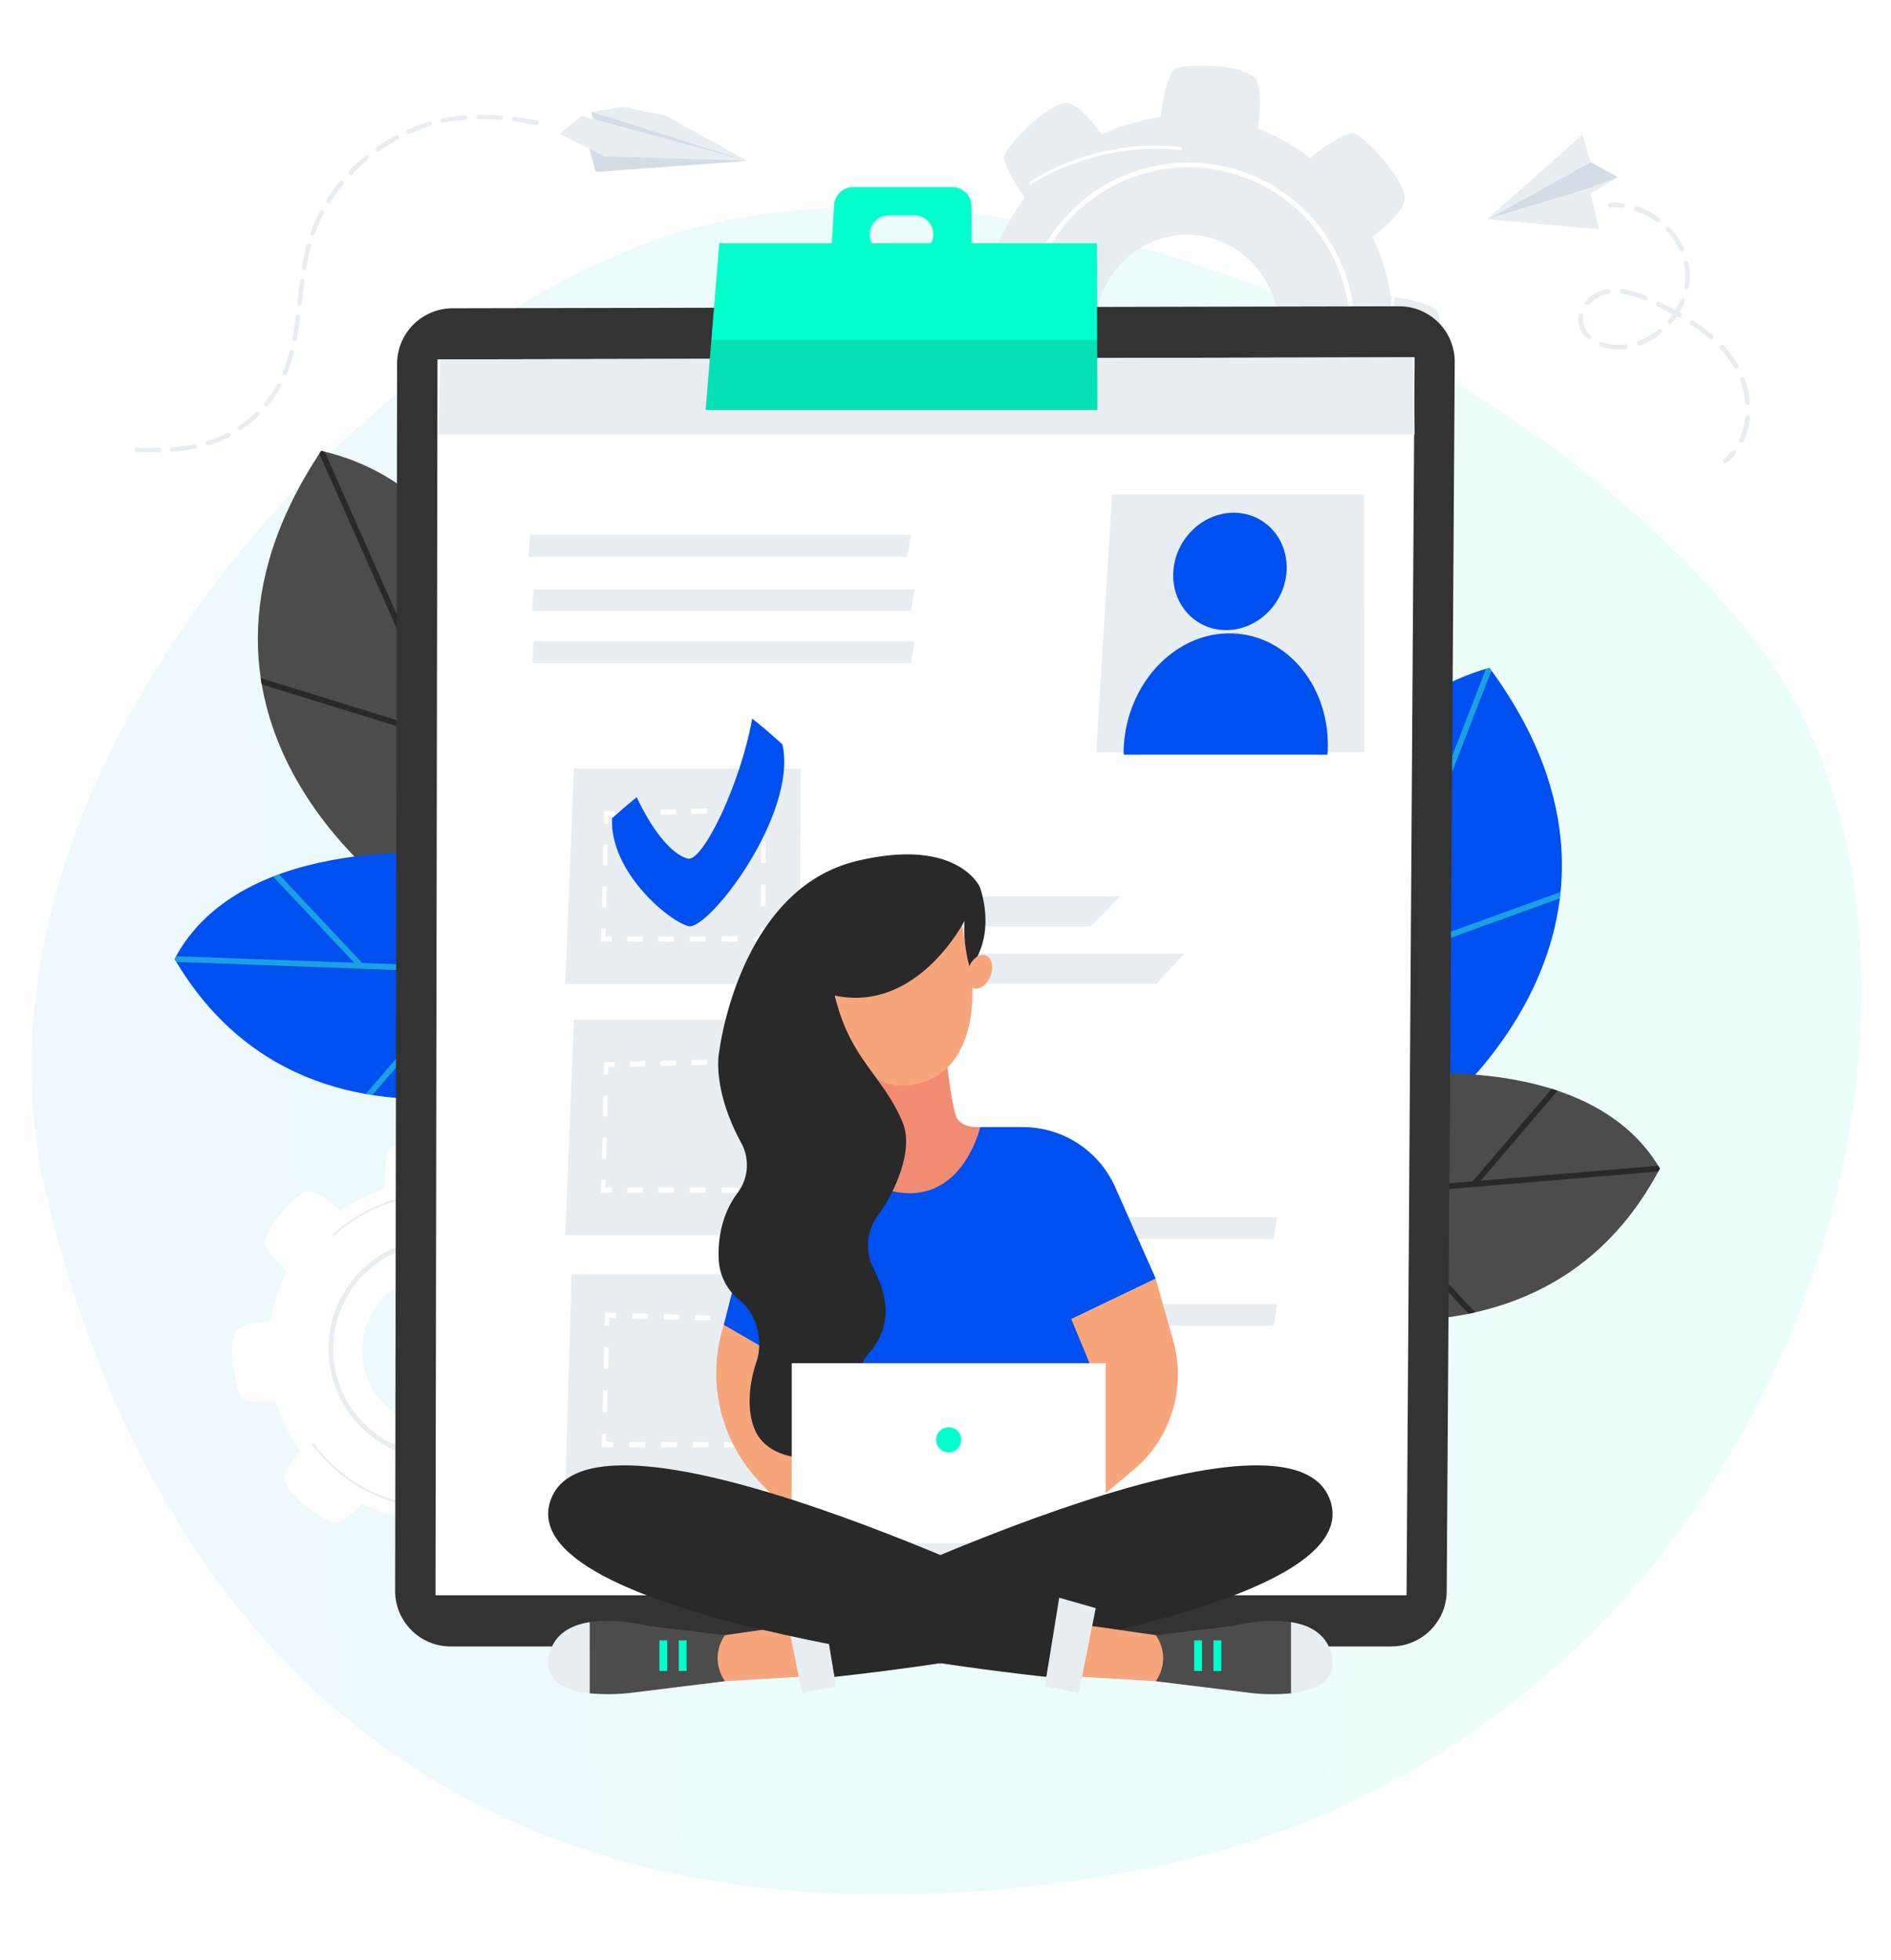 <svg xmlns="http://www.w3.org/2000/svg" xmlns:xlink="http://www.w3.org/1999/xlink" width="602" height="624" viewBox="0 0 602 624">
  <rect x="0" y="0" width="602" height="624" fill="#808080" stroke="none"/>
  <defs>
    <linearGradient id="linear-gradient" x1="0.923" y1="-0.113" x2="0.115" y2="0.941" gradientUnits="objectBoundingBox">
      <stop offset="0" stop-color="#00ffcb"/>
      <stop offset="1" stop-color="#1ba1e2"/>
    </linearGradient>
    <clipPath id="clip-Image_4">
      <rect width="602" height="624"/>
    </clipPath>
  </defs>
  <g id="Image_4" clip-path="url(#clip-Image_4)">
    <rect width="602" height="624" fill="#fff"/>
    <g id="Group_977" data-name="Group 977" transform="translate(-1041 -8505)">
      <path id="Path_3431" data-name="Path 3431" d="M373.333,3.656C242.275-16.927,87.619,52.207,34.581,140.538s-54.045,287.045,61.087,363.3,265.449,97.773,397.618-76.16S504.392,24.24,373.333,3.656Z" transform="translate(1329.49 8452.038) rotate(43)" opacity="0.08" fill="url(#linear-gradient)"/>
      <g id="Group_408" data-name="Group 408" transform="translate(1067.776 8497.314)">
        <g id="Group_319" data-name="Group 319" transform="translate(47.186 370.315)">
          <g id="Group_316" data-name="Group 316">
            <path id="Path_2829" data-name="Path 2829" d="M1146.965,425.787c-.986-1.069-6.508-1.774-12.707-1.341a54.048,54.048,0,0,0-7.476-13.9c3.653-4.024,7.084-8.65,6.416-11.256-1.361-5.288-13.788-13.407-16.1-13.5-1.48-.06-6.017,3.474-10.156,8.3a54,54,0,0,0-14.892-4.763c-.259-5.443-1.106-11.164-3.424-12.538-4.7-2.781-19.231.269-20.931,1.837-1.065.982-1.771,6.472-1.346,12.647a54,54,0,0,0-14.334,7.144c-3.917-3.5-8.307-6.667-10.819-6.022-5.288,1.356-13.407,13.788-13.5,16.1-.056,1.375,2.995,5.4,7.3,9.282a54.026,54.026,0,0,0-5.4,15.863c-4.907.347-9.671,1.238-10.908,3.328-2.779,4.7.27,19.231,1.837,20.931.884.958,5.411,1.624,10.8,1.441a53.971,53.971,0,0,0,7.841,15.558c-3.008,3.55-5.448,7.267-4.876,9.5,1.361,5.288,13.788,13.407,16.1,13.5,1.276.051,4.806-2.556,8.4-6.352a54.014,54.014,0,0,0,16.8,5.23c.386,4.622,1.288,8.955,3.267,10.121,4.7,2.781,19.232-.269,20.931-1.837.96-.885,1.627-5.432,1.44-10.841A54.047,54.047,0,0,0,1116.312,486c3.692,3.194,7.654,5.889,9.986,5.289,5.288-1.356,13.407-13.788,13.5-16.1.056-1.382-3.026-5.437-7.366-9.34a53.952,53.952,0,0,0,4.593-15.746c5.2-.3,10.468-1.173,11.778-3.385C1151.582,442.019,1148.534,427.488,1146.965,425.787Zm-61.69,41.373a24.3,24.3,0,1,1,22.086-26.334,24.3,24.3,0,0,1-22.086,26.334h0Z" transform="translate(-1017.566 -375.655)" fill="#fff"/>
          </g>
          <g id="Group_317" data-name="Group 317" transform="translate(30.619 31.636)">
            <path id="Path_2830" data-name="Path 2830" d="M1094.639,482.559q-1.428.245-2.892.374a35.107,35.107,0,1,1,31.9-38.043v0h0A35.152,35.152,0,0,1,1094.639,482.559Zm-11.66-67.685a33.595,33.595,0,1,0,2.765-.357q-1.4.122-2.765.356Z" transform="translate(-1053.567 -412.852)" fill="#e8edf2"/>
          </g>
          <g id="Group_318" data-name="Group 318" transform="translate(25.204 17.32)">
            <path id="Path_2831" data-name="Path 2831" d="M1135.747,437.361q-.344-.008-.686-.031a49.573,49.573,0,0,1-87.2,44.322h-.005q-.326.1-.659.181a50.216,50.216,0,0,0,88.546-44.472Z" transform="translate(-1047.201 -402.196)" fill="#e8edf2"/>
            <path id="Path_2832" data-name="Path 2832" d="M1055.317,409.689a49.32,49.32,0,0,1,29.294-13c.222-.02.443-.025.666-.041-.1-.206-.185-.418-.272-.629-.15.013-.3.015-.45.029a49.958,49.958,0,0,0-29.577,13.075C1055.1,409.311,1055.209,409.5,1055.317,409.689Z" transform="translate(-1048.364 -396.02)" fill="#e8edf2"/>
          </g>
        </g>
        <g id="Group_323" data-name="Group 323" transform="translate(272.273 28.55)">
          <g id="Group_320" data-name="Group 320">
            <path id="Path_2833" data-name="Path 2833" d="M1387.429,28c-.933-1.558-7.34-3.727-14.808-4.64a70.494,70.494,0,0,0-5.774-19.017C1372.091.2,1377.207-4.746,1377-8.139c-.428-6.887-13.39-19.881-16.117-20.537-1.745-.421-7.929,2.906-13.933,7.929a64.527,64.527,0,0,0-16.64-9.4c.91-6.819,1.189-14.126-1.263-16.375-4.963-4.553-22.925-4.167-25.3-2.62-1.487.971-3.555,7.624-4.433,15.394a63.172,63.172,0,0,0-18.643,5.517c-3.873-5.264-8.384-10.226-11.514-10.013-6.592.447-19.031,13.988-19.659,16.837-.374,1.7,2.352,7.406,6.6,13.239a69.195,69.195,0,0,0-9.969,18.44c-5.914-.719-11.776-.726-13.716,1.581-4.359,5.185-3.989,23.949-2.508,26.427.836,1.4,6.069,3.284,12.521,4.319a70.57,70.57,0,0,0,5.837,21.159c-4.372,3.706-8.106,7.752-7.925,10.659.427,6.887,13.389,19.881,16.117,20.538,1.5.362,6.287-2.049,11.413-5.923a64.456,64.456,0,0,0,18.808,10.428c-.577,5.832-.474,11.424,1.616,13.341,4.964,4.553,22.926,4.167,25.3,2.62,1.34-.875,3.151-6.367,4.14-13.13a63.426,63.426,0,0,0,19.762-6.676c3.675,4.833,7.777,9.1,10.688,8.907,6.592-.447,19.031-13.988,19.66-16.837.376-1.7-2.38-7.462-6.666-13.325a69.415,69.415,0,0,0,8.986-18.485c6.254.843,12.709.995,14.761-1.448C1389.282,49.239,1388.912,30.476,1387.429,28ZM1304.814,64.95c-16.161-1.672-27.964-16.712-26.364-33.595s16-29.213,32.159-27.541,27.964,16.712,26.364,33.595h0c-1.6,16.883-16,29.212-32.159,27.541h0Z" transform="translate(-1228.892 50.197)" fill="#e8edf2"/>
          </g>
          <g id="Group_321" data-name="Group 321" transform="translate(26.346 30.857)">
            <path id="Path_2834" data-name="Path 2834" d="M1347.609,110.758a52.932,52.932,0,1,1,41.354-46.5h0A52.991,52.991,0,0,1,1347.609,110.758ZM1325.349,8.824a51.39,51.39,0,1,0,62.086,55.282h0a51.445,51.445,0,0,0-62.086-55.282Z" transform="translate(-1283.344 -6.107)" fill="#fff"/>
          </g>
          <g id="Group_322" data-name="Group 322" transform="translate(0 25.521)">
            <path id="Path_2835" data-name="Path 2835" d="M1409.163,59.163c-.34-.074-.68-.152-1.021-.241a75.269,75.269,0,0,1-142.566,41.62h-.008c-.34.041-.688.067-1.034.085a76.247,76.247,0,0,0,144.628-41.464Z" transform="translate(-1264.535 -25.188)" fill="#fff"/>
            <path id="Path_2836" data-name="Path 2836" d="M1298.486-7.679a74.891,74.891,0,0,1,47.363-11.161c.34.034.668.085,1,.125-.085-.334-.157-.674-.229-1.014-.227-.024-.451-.061-.68-.085a75.857,75.857,0,0,0-47.808,11.2Q1298.321-8.154,1298.486-7.679Z" transform="translate(-1269.558 20.189)" fill="#fff"/>
          </g>
        </g>
        <g id="Group_338" data-name="Group 338" transform="translate(446.685 50.549)">
          <g id="Group_332" data-name="Group 332" transform="translate(0 0)">
            <path id="Path_2847" data-name="Path 2847" d="M1518.573-.481l8.732,4.793-9.052,3.553L1485.7,17.693Z" transform="translate(-1485.697 9.215)" fill="#d4dde6"/>
            <path id="Path_2848" data-name="Path 2848" d="M1532.181,5.155l-13.872,8.25,2.13-3.882Z" transform="translate(-1490.573 8.372)" fill="#e8edf2"/>
            <path id="Path_2849" data-name="Path 2849" d="M1518.573-2.015l-2.544-8.735L1485.7,16.158Z" transform="translate(-1485.697 10.75)" fill="#e8edf2"/>
            <path id="Path_2850" data-name="Path 2850" d="M1485.7,19.161l32.556-9.828,3.03,13.025Z" transform="translate(-1485.697 7.748)" fill="#e8edf2"/>
          </g>
          <g id="Group_337" data-name="Group 337" transform="translate(28.973 21.644)">
            <g id="Group_333" data-name="Group 333" transform="translate(9.521 0)">
              <path id="Path_2851" data-name="Path 2851" d="M1536.167,15.964a.756.756,0,0,0-.574-1.117,21.276,21.276,0,0,0-3.928-.1.757.757,0,1,0,.1,1.511h0a19.879,19.879,0,0,1,3.648.1A.758.758,0,0,0,1536.167,15.964Z" transform="translate(-1530.958 -14.699)" fill="#e8edf2"/>
            </g>
            <g id="Group_335" data-name="Group 335" transform="translate(0 1.165)">
              <g id="Group_334" data-name="Group 334">
                <path id="Path_2852" data-name="Path 2852" d="M1571.4,91.227a.757.757,0,0,1-.364-1.007h0a21.331,21.331,0,0,0,1.877-7.11.758.758,0,0,1,1.51.139h0a22.857,22.857,0,0,1-2.016,7.615.251.251,0,0,1-.022.043A.756.756,0,0,1,1571.4,91.227Zm2.347-11.883a.756.756,0,0,1-.817-.692h0a27.1,27.1,0,0,0-1.616-7.246.758.758,0,1,1,1.421-.528,28.651,28.651,0,0,1,1.7,7.654.747.747,0,0,1-.09.425A.76.76,0,0,1,1573.749,79.344Zm-3.3-11.689a.759.759,0,0,1-1.037-.274l-.175-.3a35.011,35.011,0,0,0-4.318-5.675.757.757,0,0,1,1.106-1.03,36.694,36.694,0,0,1,4.508,5.92l.187.316a.759.759,0,0,1-.274,1.037Zm-7.708-9.441a.758.758,0,0,1-1.069.077,55.15,55.15,0,0,0-6.051-4.508.758.758,0,1,1,.8-1.289l.028.018a56.324,56.324,0,0,1,6.217,4.634.758.758,0,0,1,.17.936.883.883,0,0,1-.091.132Zm-9.977-7.075a.757.757,0,0,1-1.032.287h0c-.185-.1-.371-.21-.557-.312a25.305,25.305,0,0,1-1.563,2.056.758.758,0,1,1-1.157-.979q.736-.869,1.384-1.806c-1.5-.8-3.1-1.608-4.856-2.45a.757.757,0,1,1,.654-1.366c1.824.872,3.476,1.706,5.028,2.54a22.992,22.992,0,0,0,1.616-3.232.758.758,0,0,1,1.406.567,24.509,24.509,0,0,1-1.691,3.392l.486.272a.758.758,0,0,1,.29,1.021Zm1.353-8.639a.756.756,0,0,1-.615-.873v0a19.021,19.021,0,0,0-.125-7.314.758.758,0,0,1,1.478-.333l0,.019a20.524,20.524,0,0,1,.133,7.89.733.733,0,0,1-.085.234A.758.758,0,0,1,1554.114,42.5Zm-7.876,13.982a23.7,23.7,0,0,1-6.828,3.912.758.758,0,1,1-.521-1.424h0a22.158,22.158,0,0,0,6.391-3.665.757.757,0,0,1,1.142.952.746.746,0,0,1-.185.225Zm6.756-25.995a.759.759,0,0,1-1-.378,23,23,0,0,0-4.1-6.135A.757.757,0,1,1,1549,22.945a24.5,24.5,0,0,1,4.368,6.539.759.759,0,0,1-.378,1Zm-18.2,31.032a19.46,19.46,0,0,1-2.051.152,16.2,16.2,0,0,1-5.843-.968.758.758,0,1,1,.479-1.437l.039.014a14.679,14.679,0,0,0,5.291.877,18.572,18.572,0,0,0,1.894-.139.757.757,0,0,1,.85.651v.005a.751.751,0,0,1-.66.845Zm6.039-15.479a28.075,28.075,0,0,0-7.119-2.134.758.758,0,1,1,.205-1.5,29.625,29.625,0,0,1,7.5,2.24.76.76,0,0,1,.4.993c-.011.024-.022.048-.035.07a.757.757,0,0,1-.96.337Zm4.815-25.2a.757.757,0,0,1-1.058.156l0,0a24.284,24.284,0,0,0-2.841-1.829,23.143,23.143,0,0,0-3.686-1.626.758.758,0,0,1,.487-1.435,24.688,24.688,0,0,1,3.924,1.736,25.92,25.92,0,0,1,3.019,1.944.758.758,0,0,1,.211.97.674.674,0,0,1-.054.089ZM1523.774,58.2a.758.758,0,0,1-1.07.061,8.416,8.416,0,0,1-2.892-5.341,7.694,7.694,0,0,1,.066-2.2.758.758,0,0,1,1.5.2c0,.02-.006.039-.01.058a6.142,6.142,0,0,0-.053,1.766,6.834,6.834,0,0,0,2.393,4.383.757.757,0,0,1,.16.93.748.748,0,0,1-.1.145Zm5.59-14.288a10.846,10.846,0,0,0-6.135,3.388.758.758,0,1,1-1.135-1.005h0a12.236,12.236,0,0,1,7.02-3.876.757.757,0,1,1,.25,1.493Z" transform="translate(-1519.763 -16.069)" fill="#e8edf2"/>
              </g>
            </g>
            <g id="Group_336" data-name="Group 336" transform="translate(45.965 78.816)">
              <path id="Path_2853" data-name="Path 2853" d="M1577.977,108.492a.758.758,0,0,0-1.246-.851,16.266,16.266,0,0,1-2.605,2.5.757.757,0,0,0,.878,1.233l.043-.032a17.728,17.728,0,0,0,2.85-2.734A.764.764,0,0,0,1577.977,108.492Z" transform="translate(-1573.808 -107.369)" fill="#e8edf2"/>
            </g>
          </g>
        </g>
        <g id="Group_341" data-name="Group 341" transform="translate(16 41.76)">
          <g id="Group_339" data-name="Group 339" transform="translate(135.356)">
            <path id="Path_2854" data-name="Path 2854" d="M1164.853-5.108l-26.225-14.474L1125.24-22.26l-10.121,1.488Z" transform="translate(-1104.967 22.26)" fill="#e8edf2"/>
            <path id="Path_2855" data-name="Path 2855" d="M1164.853-4.846l-49.108-12.628-.623-3.041" transform="translate(-1104.967 21.999)" fill="#d4dde6"/>
            <path id="Path_2856" data-name="Path 2856" d="M1114.208-7.029l.063.1L1116.332.7l48.26-3.525Z" transform="translate(-1104.83 19.983)" fill="#d4dde6"/>
            <path id="Path_2857" data-name="Path 2857" d="M1103.182-13.283l7.006-5.686L1162.749-4.7,1117.5-6.043Z" transform="translate(-1103.182 21.768)" fill="#e8edf2"/>
          </g>
          <g id="Group_340" data-name="Group 340" transform="translate(0 2.429)">
            <path id="Path_2858" data-name="Path 2858" d="M972.908,101.739a36.637,36.637,0,0,0,4.724-2.051.714.714,0,0,1,.657,1.267,38.084,38.084,0,0,1-4.907,2.126q-.906.321-1.822.6a.711.711,0,0,1-.887-.474v0a.713.713,0,0,1,.477-.888h0Q972.032,102.047,972.908,101.739Z" transform="translate(-948.011 1.611)" fill="#e8edf2"/>
            <path id="Path_2859" data-name="Path 2859" d="M1086.169-18.535c2.226.286,4.544.651,7.085,1.121a.715.715,0,0,1,.6.811.714.714,0,0,1-.811.6.462.462,0,0,1-.047-.009c-2.515-.464-4.808-.827-7.008-1.106a.714.714,0,0,1-.617-.8.714.714,0,0,1,.8-.617h0Z" transform="translate(-965.163 19.274)" fill="#e8edf2"/>
            <path id="Path_2860" data-name="Path 2860" d="M1072.269-18.115a.713.713,0,0,1-.15-1,.712.712,0,0,1,.568-.289c2.289-.02,4.71.075,7.193.283a.714.714,0,0,1,.651.771.713.713,0,0,1-.771.651h0c-2.438-.2-4.815-.3-7.059-.278A.7.7,0,0,1,1072.269-18.115Z" transform="translate(-963.161 19.404)" fill="#e8edf2"/>
            <path id="Path_2861" data-name="Path 2861" d="M988.482,91.965a.713.713,0,0,1,.995,1.021,39.872,39.872,0,0,1-5.63,4.574.714.714,0,1,1-.8-1.185A38.417,38.417,0,0,0,988.482,91.965Z" transform="translate(-949.819 2.784)" fill="#e8edf2"/>
            <path id="Path_2862" data-name="Path 2862" d="M992.9,88.286a.715.715,0,0,1-.1-1.005q.6-.737,1.174-1.5a37.141,37.141,0,0,0,2.741-4.287.712.712,0,0,1,.965-.285h0a.721.721,0,0,1,.286.968,38.256,38.256,0,0,1-2.848,4.453q-.589.8-1.217,1.561a.715.715,0,0,1-.976.121Z" transform="translate(-951.3 4.376)" fill="#e8edf2"/>
            <path id="Path_2863" data-name="Path 2863" d="M999.933,76.751a.682.682,0,0,1-.152-.085.713.713,0,0,1-.235-.845,48.546,48.546,0,0,0,2.171-6.677.714.714,0,1,1,1.393.31l-.009.037a49.819,49.819,0,0,1-2.235,6.873.713.713,0,0,1-.93.389Z" transform="translate(-952.324 6.25)" fill="#e8edf2"/>
            <path id="Path_2864" data-name="Path 2864" d="M1021.3,6.4q-.892,1.089-1.728,2.218c-.842,1.135-1.645,2.312-2.387,3.5a.716.716,0,0,1-.984.226l-.046-.032a.712.712,0,0,1-.177-.952c.76-1.215,1.585-2.421,2.448-3.587q.857-1.157,1.773-2.273a.68.68,0,0,1,.952-.141c.018.014.035.028.052.043A.713.713,0,0,1,1021.3,6.4Z" transform="translate(-954.772 15.722)" fill="#e8edf2"/>
            <path id="Path_2865" data-name="Path 2865" d="M1014.2,17.448a51.935,51.935,0,0,0-2.827,6.437.714.714,0,0,1-.914.43.7.7,0,0,1-.182-.1.712.712,0,0,1-.246-.814,53.328,53.328,0,0,1,2.9-6.617.714.714,0,0,1,1.265.662Z" transform="translate(-953.893 14.051)" fill="#e8edf2"/>
            <path id="Path_2866" data-name="Path 2866" d="M1030.5-2.963a57.929,57.929,0,0,0-5.165,4.79.714.714,0,0,1-.941.085.628.628,0,0,1-.07-.059A.712.712,0,0,1,1024.3.845h0a59.654,59.654,0,0,1,5.291-4.91.715.715,0,0,1,1.006.1.715.715,0,0,1-.1,1.006h0Z" transform="translate(-956.003 17.135)" fill="#e8edf2"/>
            <path id="Path_2867" data-name="Path 2867" d="M1046.914-12.961a.714.714,0,0,1-.93-.394.714.714,0,0,1,.353-.911,56.427,56.427,0,0,1,6.777-2.494.714.714,0,0,1,.9.455.713.713,0,0,1-.454.9l-.041.012A55.233,55.233,0,0,0,1046.914-12.961Z" transform="translate(-959.267 19.014)" fill="#e8edf2"/>
            <path id="Path_2868" data-name="Path 2868" d="M1005.644,50.572a.718.718,0,0,1-.34-.136.709.709,0,0,1-.283-.654l.1-.9c.237-2.068.472-4.139.746-6.2a.714.714,0,0,1,1.415.187c-.272,2.053-.51,4.115-.742,6.174l-.1.9a.714.714,0,0,1-.788.63Z" transform="translate(-953.15 10.215)" fill="#e8edf2"/>
            <path id="Path_2869" data-name="Path 2869" d="M1035.377-6.64a.711.711,0,0,1-.835-.01.686.686,0,0,1-.158-.162.711.711,0,0,1,.168-.993l0,0A59.106,59.106,0,0,1,1040.7-11.6a.714.714,0,0,1,.965.293.714.714,0,0,1-.293.965A57.608,57.608,0,0,0,1035.377-6.64Z" transform="translate(-957.521 18.25)" fill="#e8edf2"/>
            <path id="Path_2874" data-name="Path 2874" d="M1005.03,55.4a.71.71,0,0,1,.619.791V56.2c-.349,2.779-.694,5.033-1.081,7.1a.714.714,0,0,1-.833.569h0a.7.7,0,0,1-.293-.128.713.713,0,0,1-.277-.7c.382-2.034.723-4.262,1.07-7.012a.714.714,0,0,1,.8-.619Z" transform="translate(-952.871 8.222)" fill="#e8edf2"/>
            <path id="Path_2877" data-name="Path 2877" d="M965.091,103.967a.714.714,0,0,1,.275,1.4,57.557,57.557,0,0,1-7.156.925.714.714,0,1,1-.1-1.424h0A56.724,56.724,0,0,0,965.091,103.967Z" transform="translate(-946.038 0.961)" fill="#e8edf2"/>
            <path id="Path_2878" data-name="Path 2878" d="M1009.127,28.908a.715.715,0,0,1,.5.874c-.563,2.1-1.044,4.358-1.472,6.907a.713.713,0,1,1-1.408-.218l0-.017c.433-2.6.925-4.9,1.5-7.041a.71.71,0,0,1,.87-.505Z" transform="translate(-953.408 12.185)" fill="#e8edf2"/>
            <path id="Path_2880" data-name="Path 2880" d="M1063.868-18.95q1.249-.149,2.5-.243a.715.715,0,0,1,.766.657.714.714,0,0,1-.657.766q-1.223.092-2.441.236c-1.509.179-3.03.431-4.526.747a.713.713,0,0,1-.863-.522.713.713,0,0,1,.522-.863l.047-.01C1060.752-18.51,1062.317-18.766,1063.868-18.95Z" transform="translate(-961.165 19.373)" fill="#e8edf2"/>
            <path id="Path_2881" data-name="Path 2881" d="M951.866,105.247a.714.714,0,1,1,.029,1.427c-2.582.054-5.188.01-7.164-.032a.7.7,0,0,1-.41-.139.715.715,0,0,1,.44-1.288C946.727,105.257,949.31,105.3,951.866,105.247Z" transform="translate(-944.033 0.773)" fill="#e8edf2"/>
          </g>
        </g>
        <g id="Group_346" data-name="Group 346" transform="translate(28.796 151.204)">
          <g id="Group_342" data-name="Group 342" transform="translate(26.511)">
            <path id="Path_2883" data-name="Path 2883" d="M1102.212,222.75s-13.615-81.9-72.981-95.161c-58.07,87.078,27.726,143.957,27.726,143.957Z" transform="translate(-1009.063 -127.586)" fill="#4c4c4c"/>
            <path id="Path_2884" data-name="Path 2884" d="M1029.393,127.587c-.2.3-.4.6-.6.907l39.641,89.436-58.3-18.007c.1.673.208,1.341.321,2.006l58.951,18.21,11.439,25.808,1.349-1.453-22.8-51.448h0l18.925-29.877c-.372-.543-.747-1.086-1.129-1.624l-18.685,29.5L1030.5,127.858c-.373-.085-.739-.189-1.117-.272Z" transform="translate(-1009.224 -127.586)" fill="#292929"/>
          </g>
          <g id="Group_345" data-name="Group 345" transform="translate(0 127.905)">
            <path id="Path_2887" data-name="Path 2887" d="M1068.144,278.569s-68.662-7.825-90.253,33.26c48.1,81.662,155.372,26.245,155.372,26.245Z" transform="translate(-977.891 -277.974)" fill="#0050ef"/>
            <g id="Group_344" data-name="Group 344" transform="translate(0.001 6.895)">
              <path id="Path_2888" data-name="Path 2888" d="M977.892,313.043c.185.315.374.621.562.935l93.529,3.411L1038.754,356c.7.125,1.4.24,2.1.35l33.457-38.879,36.531,1.333-2.08-1.9-71.125-2.593-26.519-28.23q-.927.341-1.846.7l25.775,27.437-56.665-2.069c-.165.3-.334.59-.494.894Z" transform="translate(-977.892 -286.081)" fill="#1ba1e2"/>
            </g>
          </g>
        </g>
        <g id="Group_351" data-name="Group 351" transform="translate(347.706 220.274)">
          <g id="Group_347" data-name="Group 347" transform="translate(31.277)">
            <path id="Path_2889" data-name="Path 2889" d="M1389.633,307.3s9.72-82.455,68.4-98.507c62.126,84.231-20.88,145.107-20.88,145.107Z" transform="translate(-1389.633 -208.797)" fill="#0050ef"/>
            <path id="Path_2890" data-name="Path 2890" d="M1461.752,208.8c.216.293.425.584.637.877l-35.365,91.212,57.376-20.743q-.1,1.016-.226,2.019l-58.023,20.98-10.206,26.32-1.415-1.387,20.343-52.469h0l-20.319-28.947c.346-.56.694-1.12,1.05-1.677l20.062,28.577,24.984-64.433c.368-.107.729-.224,1.1-.326Z" transform="translate(-1393.355 -208.797)" fill="#1ba1e2"/>
          </g>
          <g id="Group_350" data-name="Group 350" transform="translate(0 129.013)">
            <path id="Path_2893" data-name="Path 2893" d="M1415.089,361.891s68.215-11.068,91.725,28.95c-44.182,83.847-153.956,33.568-153.956,33.568Z" transform="translate(-1352.858 -360.487)" fill="#4c4c4c"/>
            <g id="Group_349" data-name="Group 349" transform="translate(21.421 4.999)">
              <path id="Path_2894" data-name="Path 2894" d="M1510.577,391.722c-.17.323-.344.638-.517.958l-93.263,7.833,35.02,37q-1.042.236-2.086.448l-35.259-37.252-36.428,3.062,1.99-2,70.921-5.953,25.154-29.452q.94.295,1.877.609l-24.447,28.62,56.5-4.745c.177.29.362.573.536.869Z" transform="translate(-1378.044 -366.365)" fill="#292929"/>
            </g>
          </g>
        </g>
        <g id="Group_396" data-name="Group 396" transform="translate(99.015 67.244)">
          <path id="Path_2895" data-name="Path 2895" d="M1061.08,91.763l-.627,390.609a17.676,17.676,0,0,0,17.647,17.707h299.441a17.677,17.677,0,0,0,17.677-17.562l2.561-391.247a17.677,17.677,0,0,0-17.562-17.792h-.154l-301.343.637A17.679,17.679,0,0,0,1061.08,91.763Z" transform="translate(-1060.453 -35.536)" fill="#333"/>
          <path id="Path_2896" data-name="Path 2896" d="M1076.193,93.239l-.629,393.414h309.129l2.579-394.069Z" transform="translate(-1062.712 -38.393)" fill="#fff"/>
          <path id="Path_2897" data-name="Path 2897" d="M1076.191,93.238l-.63,23.892h310.817l-.212-24.551Z" transform="translate(-1061.817 -38.392)" fill="#e8edf2"/>
          <line id="Line_10" data-name="Line 10" transform="translate(32.399 60.179)" fill="none"/>
          <line id="Line_11" data-name="Line 11" x2="1.977" transform="translate(28.472 72.97)" fill="none"/>
          <path id="Path_2898" data-name="Path 2898" d="M1111.523,143.884l-.574,8.31h110.437l2.254-7.34Z" transform="translate(-1068.002 -46.062)" fill="#fff"/>
          <path id="Path_2900" data-name="Path 2900" d="M1111.345,167.521l.085,6.338h168.144l1.719-5.6Z" transform="translate(-1068.062 -49.596)" fill="#fff"/>
          <path id="Path_2901" data-name="Path 2901" d="M1247.219,346.961l.395,42.518h120.733l-.93-42.518Z" transform="translate(-1088.375 -76.422)" fill="#fff"/>
          <path id="Path_2902" data-name="Path 2902" d="M1247.952,414.392h121.271l-1.142,6.921H1247.55Z" transform="translate(-1088.424 -86.503)" fill="#e8edf2"/>
          <path id="Path_2903" data-name="Path 2903" d="M1249.324,430.67H1370.6l-1.143,6.921H1248.918Z" transform="translate(-1088.629 -88.937)" fill="#fff"/>
          <path id="Path_2904" data-name="Path 2904" d="M1110.824,188.1h121.27l-1.143,6.921H1110.419Z" transform="translate(-1067.923 -77.336)" fill="#e8edf2"/>
          <path id="Path_2905" data-name="Path 2905" d="M1112.2,208.443h121.273l-1.143,6.921H1111.79Z" transform="translate(-1068.128 -80.378)" fill="#e8edf2"/>
          <path id="Path_2906" data-name="Path 2906" d="M1112.2,227.83h121.273l-1.143,6.921H1111.79Z" transform="translate(-1068.128 -83.277)" fill="#e8edf2"/>
          <path id="Path_2907" data-name="Path 2907" d="M1247.943,446.948h121.271l-1.142,6.921H1247.538Z" transform="translate(-1088.422 -91.37)" fill="#e8edf2"/>
          <g id="Group_361" data-name="Group 361" transform="translate(54.164 265.055)">
            <path id="Path_2908" data-name="Path 2908" d="M1199.081,340.513l-.179,68.541h-74.765l2.734-68.541Z" transform="translate(-1124.138 -340.513)" fill="#e8edf2"/>
            <g id="Group_360" data-name="Group 360" transform="translate(11.415 12.212)">
              <g id="Group_352" data-name="Group 352" transform="translate(0 38.726)">
                <path id="Path_2909" data-name="Path 2909" d="M1137.559,404.521h3.427l.036-1.649h-2.056l.056-2.466h-1.368Z" transform="translate(-1137.559 -400.405)" fill="#fff"/>
              </g>
              <g id="Group_353" data-name="Group 353" transform="translate(8.325 41.151)">
                <path id="Path_2910" data-name="Path 2910" d="M1147.381,403.292l4.925-.005-.031,1.658h-4.928Zm9.879-.01,4.985-.005-.026,1.669h-4.987Zm10-.01,5.045-.005-.02,1.678h-5.048Zm10.121-.01,5.1-.005-.014,1.688h-5.11Z" transform="translate(-1147.347 -403.256)" fill="#fff"/>
              </g>
              <g id="Group_354" data-name="Group 354" transform="translate(48.592 38.597)">
                <path id="Path_2911" data-name="Path 2911" d="M1194.693,404.5h3.634l.024-4.241H1196.9l-.015,2.541h-2.177Z" transform="translate(-1194.693 -400.254)" fill="#fff"/>
              </g>
              <g id="Group_355" data-name="Group 355" transform="translate(50.835 10.96)">
                <path id="Path_2912" data-name="Path 2912" d="M1197.373,381.528l1.446-.016-.038,6.929-1.451.01Zm.085-13.743,1.441-.027-.039,6.862-1.446.021Z" transform="translate(-1197.33 -367.758)" fill="#fff"/>
              </g>
              <g id="Group_356" data-name="Group 356" transform="translate(48.871)">
                <path id="Path_2913" data-name="Path 2913" d="M1197.154,359.036l1.436-.033.023-4.131-3.582.091-.011,1.647,2.149-.053Z" transform="translate(-1195.02 -354.872)" fill="#fff"/>
              </g>
              <g id="Group_357" data-name="Group 357" transform="translate(9.149 0.216)">
                <path id="Path_2914" data-name="Path 2914" d="M1148.349,356.012l4.859-.123-.03,1.616-4.862.118Zm9.748-.248,4.918-.125-.025,1.624-4.92.12Zm9.866-.255,4.977-.128-.02,1.633-4.98.122Zm9.983-.255,5.037-.128-.014,1.642-5.04.123Z" transform="translate(-1148.316 -355.126)" fill="#fff"/>
              </g>
              <g id="Group_358" data-name="Group 358" transform="translate(0.875 1.228)">
                <path id="Path_2915" data-name="Path 2915" d="M1138.588,360.408l1.352-.031.055-2.407,2.031-.049.036-1.6-3.381.085Z" transform="translate(-1138.588 -356.316)" fill="#fff"/>
              </g>
              <g id="Group_359" data-name="Group 359" transform="translate(0.256 11.914)">
                <path id="Path_2916" data-name="Path 2916" d="M1138.014,382.24l1.361-.015-.154,6.719-1.361.009Zm.311-13.335,1.355-.025-.152,6.657-1.361.02Z" transform="translate(-1137.86 -368.88)" fill="#fff"/>
              </g>
            </g>
          </g>
          <g id="Group_371" data-name="Group 371" transform="translate(54.164 185.108)">
            <path id="Path_2917" data-name="Path 2917" d="M1199.081,246.513l-.179,68.541h-74.765l2.734-68.541Z" transform="translate(-1124.138 -246.513)" fill="#e8edf2"/>
            <g id="Group_370" data-name="Group 370" transform="translate(11.415 12.215)">
              <g id="Group_362" data-name="Group 362" transform="translate(0 38.725)">
                <path id="Path_2918" data-name="Path 2918" d="M1137.559,310.523h3.427l.036-1.649h-2.056l.056-2.466h-1.368Z" transform="translate(-1137.559 -306.407)" fill="#fff"/>
              </g>
              <g id="Group_363" data-name="Group 363" transform="translate(8.325 41.151)">
                <path id="Path_2919" data-name="Path 2919" d="M1147.381,309.3l4.925-.005-.031,1.658h-4.928Zm9.879-.01,4.985-.006-.026,1.669h-4.987Zm10-.01,5.045-.006-.02,1.68h-5.048Zm10.121-.011,5.1-.005-.014,1.69h-5.11Z" transform="translate(-1147.347 -309.26)" fill="#fff"/>
              </g>
              <g id="Group_364" data-name="Group 364" transform="translate(48.592 38.6)">
                <path id="Path_2920" data-name="Path 2920" d="M1194.693,310.5h3.634l.024-4.241H1196.9l-.015,2.541h-2.177Z" transform="translate(-1194.693 -306.26)" fill="#fff"/>
              </g>
              <g id="Group_365" data-name="Group 365" transform="translate(50.834 10.96)">
                <path id="Path_2921" data-name="Path 2921" d="M1197.373,287.532l1.446-.015-.039,6.926-1.451.01Zm.085-13.743,1.441-.026-.039,6.86-1.446.021Z" transform="translate(-1197.329 -273.762)" fill="#fff"/>
              </g>
              <g id="Group_366" data-name="Group 366" transform="translate(48.871)">
                <path id="Path_2922" data-name="Path 2922" d="M1197.154,265.039l1.436-.033.023-4.131-3.582.091-.011,1.647,2.149-.053Z" transform="translate(-1195.02 -260.875)" fill="#fff"/>
              </g>
              <g id="Group_367" data-name="Group 367" transform="translate(9.149 0.219)">
                <path id="Path_2923" data-name="Path 2923" d="M1148.349,262.019l4.859-.123-.03,1.616-4.862.12Zm9.748-.248,4.918-.125-.025,1.624-4.92.121Zm9.866-.255,4.977-.126-.02,1.633-4.98.121Zm9.983-.255,5.037-.128-.014,1.643-5.04.122Z" transform="translate(-1148.316 -261.132)" fill="#fff"/>
              </g>
              <g id="Group_368" data-name="Group 368" transform="translate(0.875 1.225)">
                <path id="Path_2924" data-name="Path 2924" d="M1138.588,266.407l1.352-.031.055-2.407,2.031-.049.036-1.6-3.381.085Z" transform="translate(-1138.588 -262.315)" fill="#fff"/>
              </g>
              <g id="Group_369" data-name="Group 369" transform="translate(0.256 11.912)">
                <path id="Path_2925" data-name="Path 2925" d="M1138.014,288.241l1.361-.014-.154,6.719-1.361.009Zm.311-13.334,1.355-.026-.152,6.659-1.361.02Z" transform="translate(-1137.86 -274.881)" fill="#fff"/>
              </g>
            </g>
          </g>
          <path id="Path_2926" data-name="Path 2926" d="M1195.894,236.028c-2.389-2.186-7.031-6.264-9.628-8.2-3.785,20.9-15.745,45.642-20.507,44.541-4.152-.962-10.465-7.182-16.263-19.544-2.728,2.154-5.407,4.518-7.841,6.727-.813,17.075,18.281,32.91,24.336,34.313C1172.317,295.331,1200.794,258.3,1195.894,236.028Z" transform="translate(-1072.589 -58.612)" fill="#0050ef"/>
          <g id="Group_381" data-name="Group 381" transform="translate(54.164 346.08)">
            <path id="Path_2927" data-name="Path 2927" d="M1126.126,435.782l-1.989,68.54H1198.9l-.567-68.541Z" transform="translate(-1124.138 -435.781)" fill="#e8edf2"/>
            <g id="Group_380" data-name="Group 380" transform="translate(11.558 12.213)">
              <g id="Group_372" data-name="Group 372" transform="translate(48.791 38.726)">
                <path id="Path_2928" data-name="Path 2928" d="M1198.521,499.79h-3.427l.015-1.649h2.057l.021-2.466h1.368Z" transform="translate(-1195.094 -495.674)" fill="#fff"/>
              </g>
              <g id="Group_373" data-name="Group 373" transform="translate(8.771 41.152)">
                <path id="Path_2929" data-name="Path 2929" d="M1183.163,500.216h-4.926l.021-1.659,4.924.005Zm-9.884,0h-4.986l.026-1.67,4.984.005Zm-10,0h-5.049l.034-1.68,5.045.005Zm-10.126,0h-5.11l.039-1.689,5.1.005Z" transform="translate(-1148.04 -498.527)" fill="#fff"/>
              </g>
              <g id="Group_374" data-name="Group 374" transform="translate(0 38.6)">
                <path id="Path_2930" data-name="Path 2930" d="M1141.358,499.767h-3.631l.111-4.241h1.453l-.065,2.541h2.177Z" transform="translate(-1137.727 -495.526)" fill="#fff"/>
              </g>
              <g id="Group_375" data-name="Group 375" transform="translate(0.291 10.962)">
                <path id="Path_2931" data-name="Path 2931" d="M1139.515,483.722l-1.446-.01.18-6.926,1.446.015Zm.352-13.809-1.446-.021.178-6.862,1.44.027Z" transform="translate(-1138.069 -463.03)" fill="#fff"/>
              </g>
              <g id="Group_376" data-name="Group 376" transform="translate(1.002)">
                <path id="Path_2932" data-name="Path 2932" d="M1140.341,454.305l-1.436-.033.107-4.131,3.58.091-.041,1.647-2.147-.053Z" transform="translate(-1138.905 -450.141)" fill="#fff"/>
              </g>
              <g id="Group_377" data-name="Group 377" transform="translate(9.712 0.225)">
                <path id="Path_2933" data-name="Path 2933" d="M1183.774,452.894l-4.859-.118.021-1.616,4.855.123Zm-9.746-.238-4.916-.12.026-1.624,4.913.125Zm-9.866-.241-4.975-.122.031-1.632,4.972.126Zm-9.981-.245-5.036-.123.037-1.642,5.033.128Z" transform="translate(-1149.146 -450.405)" fill="#fff"/>
              </g>
              <g id="Group_378" data-name="Group 378" transform="translate(49.171 1.225)">
                <path id="Path_2934" data-name="Path 2934" d="M1198.9,455.674l-1.351-.031.021-2.407-2.029-.049.015-1.6,3.378.085Z" transform="translate(-1195.541 -451.581)" fill="#fff"/>
              </g>
              <g id="Group_379" data-name="Group 379" transform="translate(50.948 11.913)">
                <path id="Path_2935" data-name="Path 2935" d="M1198.992,484.221l-1.361-.009.059-6.719,1.361.014Zm.112-13.4-1.361-.021.058-6.657,1.355.026Z" transform="translate(-1197.631 -464.148)" fill="#fff"/>
              </g>
            </g>
          </g>
          <path id="Path_2936" data-name="Path 2936" d="M1249.693,480.661l.493,11.865h124.319l.225-11.865Z" transform="translate(-1088.745 -96.411)" fill="#fff"/>
          <g id="Group_386" data-name="Group 386" transform="translate(223.18 97.822)">
            <path id="Path_2937" data-name="Path 2937" d="M1327.914,143.884,1322.863,226l85.415-.038-.126-82.083Z" transform="translate(-1322.863 -143.884)" fill="#e8edf2"/>
            <g id="Group_385" data-name="Group 385" transform="translate(8.747 5.838)">
              <g id="Group_384" data-name="Group 384">
                <g id="Group_382" data-name="Group 382" transform="translate(0 38.376)">
                  <path id="Path_2938" data-name="Path 2938" d="M1398.014,234.5c.067-.893.135-1.786.141-2.694.145-20.511-14.338-36.343-32-35.926-17.285.41-31.887,16.307-32.975,36.031-.048.873-.039,1.731-.03,2.59Z" transform="translate(-1333.148 -195.87)" fill="#0050ef"/>
                </g>
                <g id="Group_383" data-name="Group 383" transform="translate(15.766)">
                  <path id="Path_2939" data-name="Path 2939" d="M1387.81,168.507c.181-10.332-7.781-18.207-17.671-17.74-9.772.461-17.974,8.917-18.434,19.036-.466,10.278,7.206,18.535,17.255,18.29C1379.135,187.85,1387.628,179,1387.81,168.507Z" transform="translate(-1351.685 -150.748)" fill="#0050ef"/>
                </g>
              </g>
            </g>
          </g>
          <g id="Group_395" data-name="Group 395" transform="translate(154.113 225.723)">
            <g id="Group_393" data-name="Group 393">
              <path id="Path_2950" data-name="Path 2950" d="M1367.583,303.848H1245.2c-2.637,0-4.128-2.155-3.317-4.79h0a7.067,7.067,0,0,1,6.26-4.79h122.387c2.637,0,4.128,2.155,3.317,4.79h0A7.069,7.069,0,0,1,1367.583,303.848Z" transform="translate(-1241.656 -294.268)" fill="#fff"/>
              <path id="Path_2951" data-name="Path 2951" d="M1318.451,294.268h-70.313a7.068,7.068,0,0,0-6.261,4.79c-.809,2.637.68,4.79,3.317,4.79h63.835Z" transform="translate(-1241.656 -294.268)" fill="#e8edf2"/>
            </g>
            <g id="Group_394" data-name="Group 394" transform="translate(2.3 18.276)">
              <path id="Path_2952" data-name="Path 2952" d="M1370.288,325.337H1247.9c-2.637,0-4.128-2.155-3.317-4.79h0a7.07,7.07,0,0,1,6.261-4.79h122.387c2.636,0,4.128,2.155,3.317,4.79h0A7.067,7.067,0,0,1,1370.288,325.337Z" transform="translate(-1244.361 -315.757)" fill="#fff"/>
              <path id="Path_2953" data-name="Path 2953" d="M1339.214,315.757h-88.372a7.07,7.07,0,0,0-6.261,4.79c-.808,2.637.686,4.79,3.317,4.79h82.352Z" transform="translate(-1244.361 -315.757)" fill="#e8edf2"/>
            </g>
          </g>
          <path id="Path_2954" data-name="Path 2954" d="M1181.008,49.861l-4.319,53.071h124.689l-.17-53.071Z" transform="translate(-1077.83 -32.006)" fill="#00ffcb"/>
          <path id="Path_2955" data-name="Path 2955" d="M1178.5,86.094l-1.811,22.26h124.688l-.072-22.26Z" transform="translate(-1077.831 -37.422)" fill="#292929" opacity="0.14"/>
          <path id="Path_2956" data-name="Path 2956" d="M1262.272,28.867h-31.593a6.078,6.078,0,0,0-6.067,5.721l-.851,14.431a6.078,6.078,0,0,0,5.712,6.423c.117.007.236.01.355.01h32.478a6.078,6.078,0,0,0,6.078-6.078v-.014l-.034-14.431A6.077,6.077,0,0,0,1262.272,28.867Zm-26.289,14.709h0a6.077,6.077,0,0,1,6.067-5.72h8.041a6.077,6.077,0,0,1,6.076,6.062h0a6.076,6.076,0,0,1-6.061,6.091h-8.059a6.077,6.077,0,0,1-6.075-6.077C1235.972,43.813,1235.976,43.695,1235.983,43.576Z" transform="translate(-1084.866 -28.867)" fill="#00ffcb"/>
        </g>
        <g id="Group_407" data-name="Group 407" transform="translate(147.734 279.656)">
          <path id="Path_2958" data-name="Path 2958" d="M1268.92,380.563l13.59.009a32.134,32.134,0,0,1,29.352,19.109l12.928,29.147-26.9,12.876,8.62,5.815,4.776,44.236-98.652-1.666L1208.9,379.913l59.5,1.311Z" transform="translate(-1131.364 -293.761)" fill="#0050ef"/>
          <path id="Path_2959" data-name="Path 2959" d="M1261.15,354.4s1.246,13.292,3.1,18.9c1.457,4,7.7,3.45,7.7,3.45s-4.8,21.056-22.429,21.056-20.353-18.068-20.353-18.068l12.516-1.926-5.783-19.233Z" transform="translate(-1134.394 -289.946)" fill="#f18c72"/>
          <g id="Group_397" data-name="Group 397" transform="translate(88.75 11.217)">
            <path id="Path_2960" data-name="Path 2960" d="M1267.238,315.578l-4.031-23.773-41.122,18.341,2.491,13.914s3.179,33.892,25.069,29.859C1273.323,349.563,1268.294,315.28,1267.238,315.578Z" transform="translate(-1222.086 -291.805)" fill="#f7a57a"/>
          </g>
          <path id="Path_2961" data-name="Path 2961" d="M1338.314,437.423l5.552,19.693a39.834,39.834,0,0,1-11.2,39.965l-25.194,21.13-8.1-23.648,13.935-13.953a16,16,0,0,0,3.454-17.45l-5.344-12.862Z" transform="translate(-1144.891 -302.358)" fill="#f7a57a"/>
          <path id="Path_2962" data-name="Path 2962" d="M1186.142,443.425,1183.057,453a50.249,50.249,0,0,0,11.312,49.918l15.29,16.182,7.892-37.841-21.806-37.841Z" transform="translate(-1127.139 -303.255)" fill="#f7a57a"/>
          <path id="Path_2963" data-name="Path 2963" d="M1183.478,452.085l13.729,7.952,2.31-22.768h-12.279Z" transform="translate(-1127.564 -302.335)" fill="#0050ef"/>
          <path id="Path_2964" data-name="Path 2964" d="M1218.518,323.561c26.423,5.569,41.311-23.854,41.311-23.854s-.806,6.142,1.688,15.233c8.895-11.54,3.08-26.077,3.08-26.077s-7.191-15.882-39.252-8.1c-37.383,9.073-43.613,60.436-43.613,60.436s-2.734,11.183,6.889,29.11a14.674,14.674,0,0,1-.928,15.863c-8,10.442-5.964,23.326-5.964,23.326a17.919,17.919,0,0,0,6.517,11.113c5.358,4.11,7.524,12.919,5.373,19.324-4.6,13.707-.675,21.511-.675,21.511s2.5,8.807,16.2,9.347c19.971.786,19.548-15.077,17.748-24.011a10.921,10.921,0,0,1,2.52-9.494,19.814,19.814,0,0,0,5.273-12.732c.14-4.848-1.749-9.974-3.871-14.146a15.928,15.928,0,0,1,1.323-16.724c5.1-6.926,11.684-20.705,7.995-29.642C1233.912,348.939,1223.269,343.9,1218.518,323.561Z" transform="translate(-1127.249 -278.617)" fill="#292929"/>
          <g id="Group_398" data-name="Group 398" transform="translate(77.535 161.959)">
            <rect id="Rectangle_190" data-name="Rectangle 190" width="99.94" height="59.813" fill="#fff"/>
            <rect id="Rectangle_191" data-name="Rectangle 191" width="99.94" height="4.984" transform="translate(0 57.32)" fill="#e8edf2"/>
            <path id="Path_2965" data-name="Path 2965" d="M1262.954,497.034a4,4,0,1,0,4-4,4,4,0,0,0-4,4Z" transform="translate(-1216.981 -472.632)" fill="#00ffcb"/>
          </g>
          <path id="Path_2966" data-name="Path 2966" d="M1382.052,518.615c12.877,38.7-157.914,56.006-157.914,56.006l-4.082-21.874S1369.172,479.913,1382.052,518.615Z" transform="translate(-1133.032 -312.802)" fill="#292929"/>
          <g id="Group_402" data-name="Group 402" transform="translate(0 243.984)">
            <path id="Path_2967" data-name="Path 2967" d="M1207.6,583.518l-24.494,1.464-4.638-5.1,2.353-9.233,23.155-3.339Z" transform="translate(-1126.815 -565.761)" fill="#f7a57a"/>
            <g id="Group_401" data-name="Group 401">
              <path id="Path_2968" data-name="Path 2968" d="M1176.327,570.048l-24.92-3.009s-9.659-2.533-18.275-1.126v22.618a60.31,60.31,0,0,0,12.873-.085l30.321-3.742-.34-.521A12.606,12.606,0,0,1,1176.327,570.048Z" transform="translate(-1120.037 -565.488)" fill="#4c4c4c"/>
              <path id="Path_2969" data-name="Path 2969" d="M1118.159,575.945c1.672-6.392,7.014-9.067,12.8-9.985v22.656C1123.449,587.771,1115.839,584.816,1118.159,575.945Z" transform="translate(-1117.735 -565.558)" fill="#e8edf2"/>
              <g id="Group_399" data-name="Group 399" transform="translate(41.57 6.215)">
                <line id="Line_12" data-name="Line 12" y2="9.736" transform="translate(1.247)" fill="none"/>
                <rect id="Rectangle_192" data-name="Rectangle 192" width="2.492" height="9.736" fill="#00ffcb"/>
              </g>
              <g id="Group_400" data-name="Group 400" transform="translate(35.418 6.215)">
                <line id="Line_13" data-name="Line 13" y2="9.736" transform="translate(1.246)" fill="none"/>
                <rect id="Rectangle_193" data-name="Rectangle 193" width="2.492" height="9.736" fill="#00ffcb"/>
              </g>
            </g>
          </g>
          <path id="Path_2970" data-name="Path 2970" d="M1218.016,556.831l4.569,28.245-10.8,2.077-5.4-27Z" transform="translate(-1130.988 -320.21)" fill="#e8edf2"/>
          <path id="Path_2971" data-name="Path 2971" d="M1275.041,320.275c-1.106,2.868-.446,5.79,1.469,6.526s4.36-.993,5.463-3.86.445-5.79-1.47-6.526S1276.143,317.406,1275.041,320.275Z" transform="translate(-1141.172 -284.242)" fill="#f7a57a"/>
          <path id="Path_2972" data-name="Path 2972" d="M1118.43,518.615c-12.876,38.7,157.916,56.006,157.916,56.006l4.082-21.874S1131.3,479.913,1118.43,518.615Z" transform="translate(-1117.735 -312.802)" fill="#292929"/>
          <g id="Group_406" data-name="Group 406" transform="translate(168.926 243.984)">
            <path id="Path_2973" data-name="Path 2973" d="M1316.355,583.519l24.495,1.464,4.637-5.1-2.353-9.233-23.152-3.337Z" transform="translate(-1316.355 -565.762)" fill="#f7a57a"/>
            <g id="Group_405" data-name="Group 405" transform="translate(24.499)">
              <path id="Path_2974" data-name="Path 2974" d="M1388.434,565.927c-8.638-1.436-18.355,1.112-18.355,1.112l-24.919,3.009a12.612,12.612,0,0,1,.34,14.14l-.34.521,30.321,3.742a60.229,60.229,0,0,0,12.954.075Z" transform="translate(-1345.16 -565.488)" fill="#4c4c4c"/>
              <path id="Path_2975" data-name="Path 2975" d="M1408.594,575.945c-1.672-6.392-7.014-9.067-12.8-9.985v22.656C1403.306,587.771,1410.914,584.816,1408.594,575.945Z" transform="translate(-1352.73 -565.559)" fill="#e8edf2"/>
              <g id="Group_403" data-name="Group 403" transform="translate(12.225 6.215)">
                <line id="Line_14" data-name="Line 14" y2="9.735" transform="translate(1.246)" fill="none"/>
                <rect id="Rectangle_194" data-name="Rectangle 194" width="2.492" height="9.735" fill="#00ffcb"/>
              </g>
              <g id="Group_404" data-name="Group 404" transform="translate(18.377 6.215)">
                <line id="Line_15" data-name="Line 15" y2="9.735" transform="translate(1.246)" fill="none"/>
                <rect id="Rectangle_195" data-name="Rectangle 195" width="2.492" height="9.735" fill="#00ffcb"/>
              </g>
            </g>
          </g>
          <path id="Path_2976" data-name="Path 2976" d="M1308.215,556.831l-4.569,28.245,10.8,2.077,5.4-27Z" transform="translate(-1145.529 -320.21)" fill="#e8edf2"/>
        </g>
      </g>
    </g>
  </g>
</svg>
